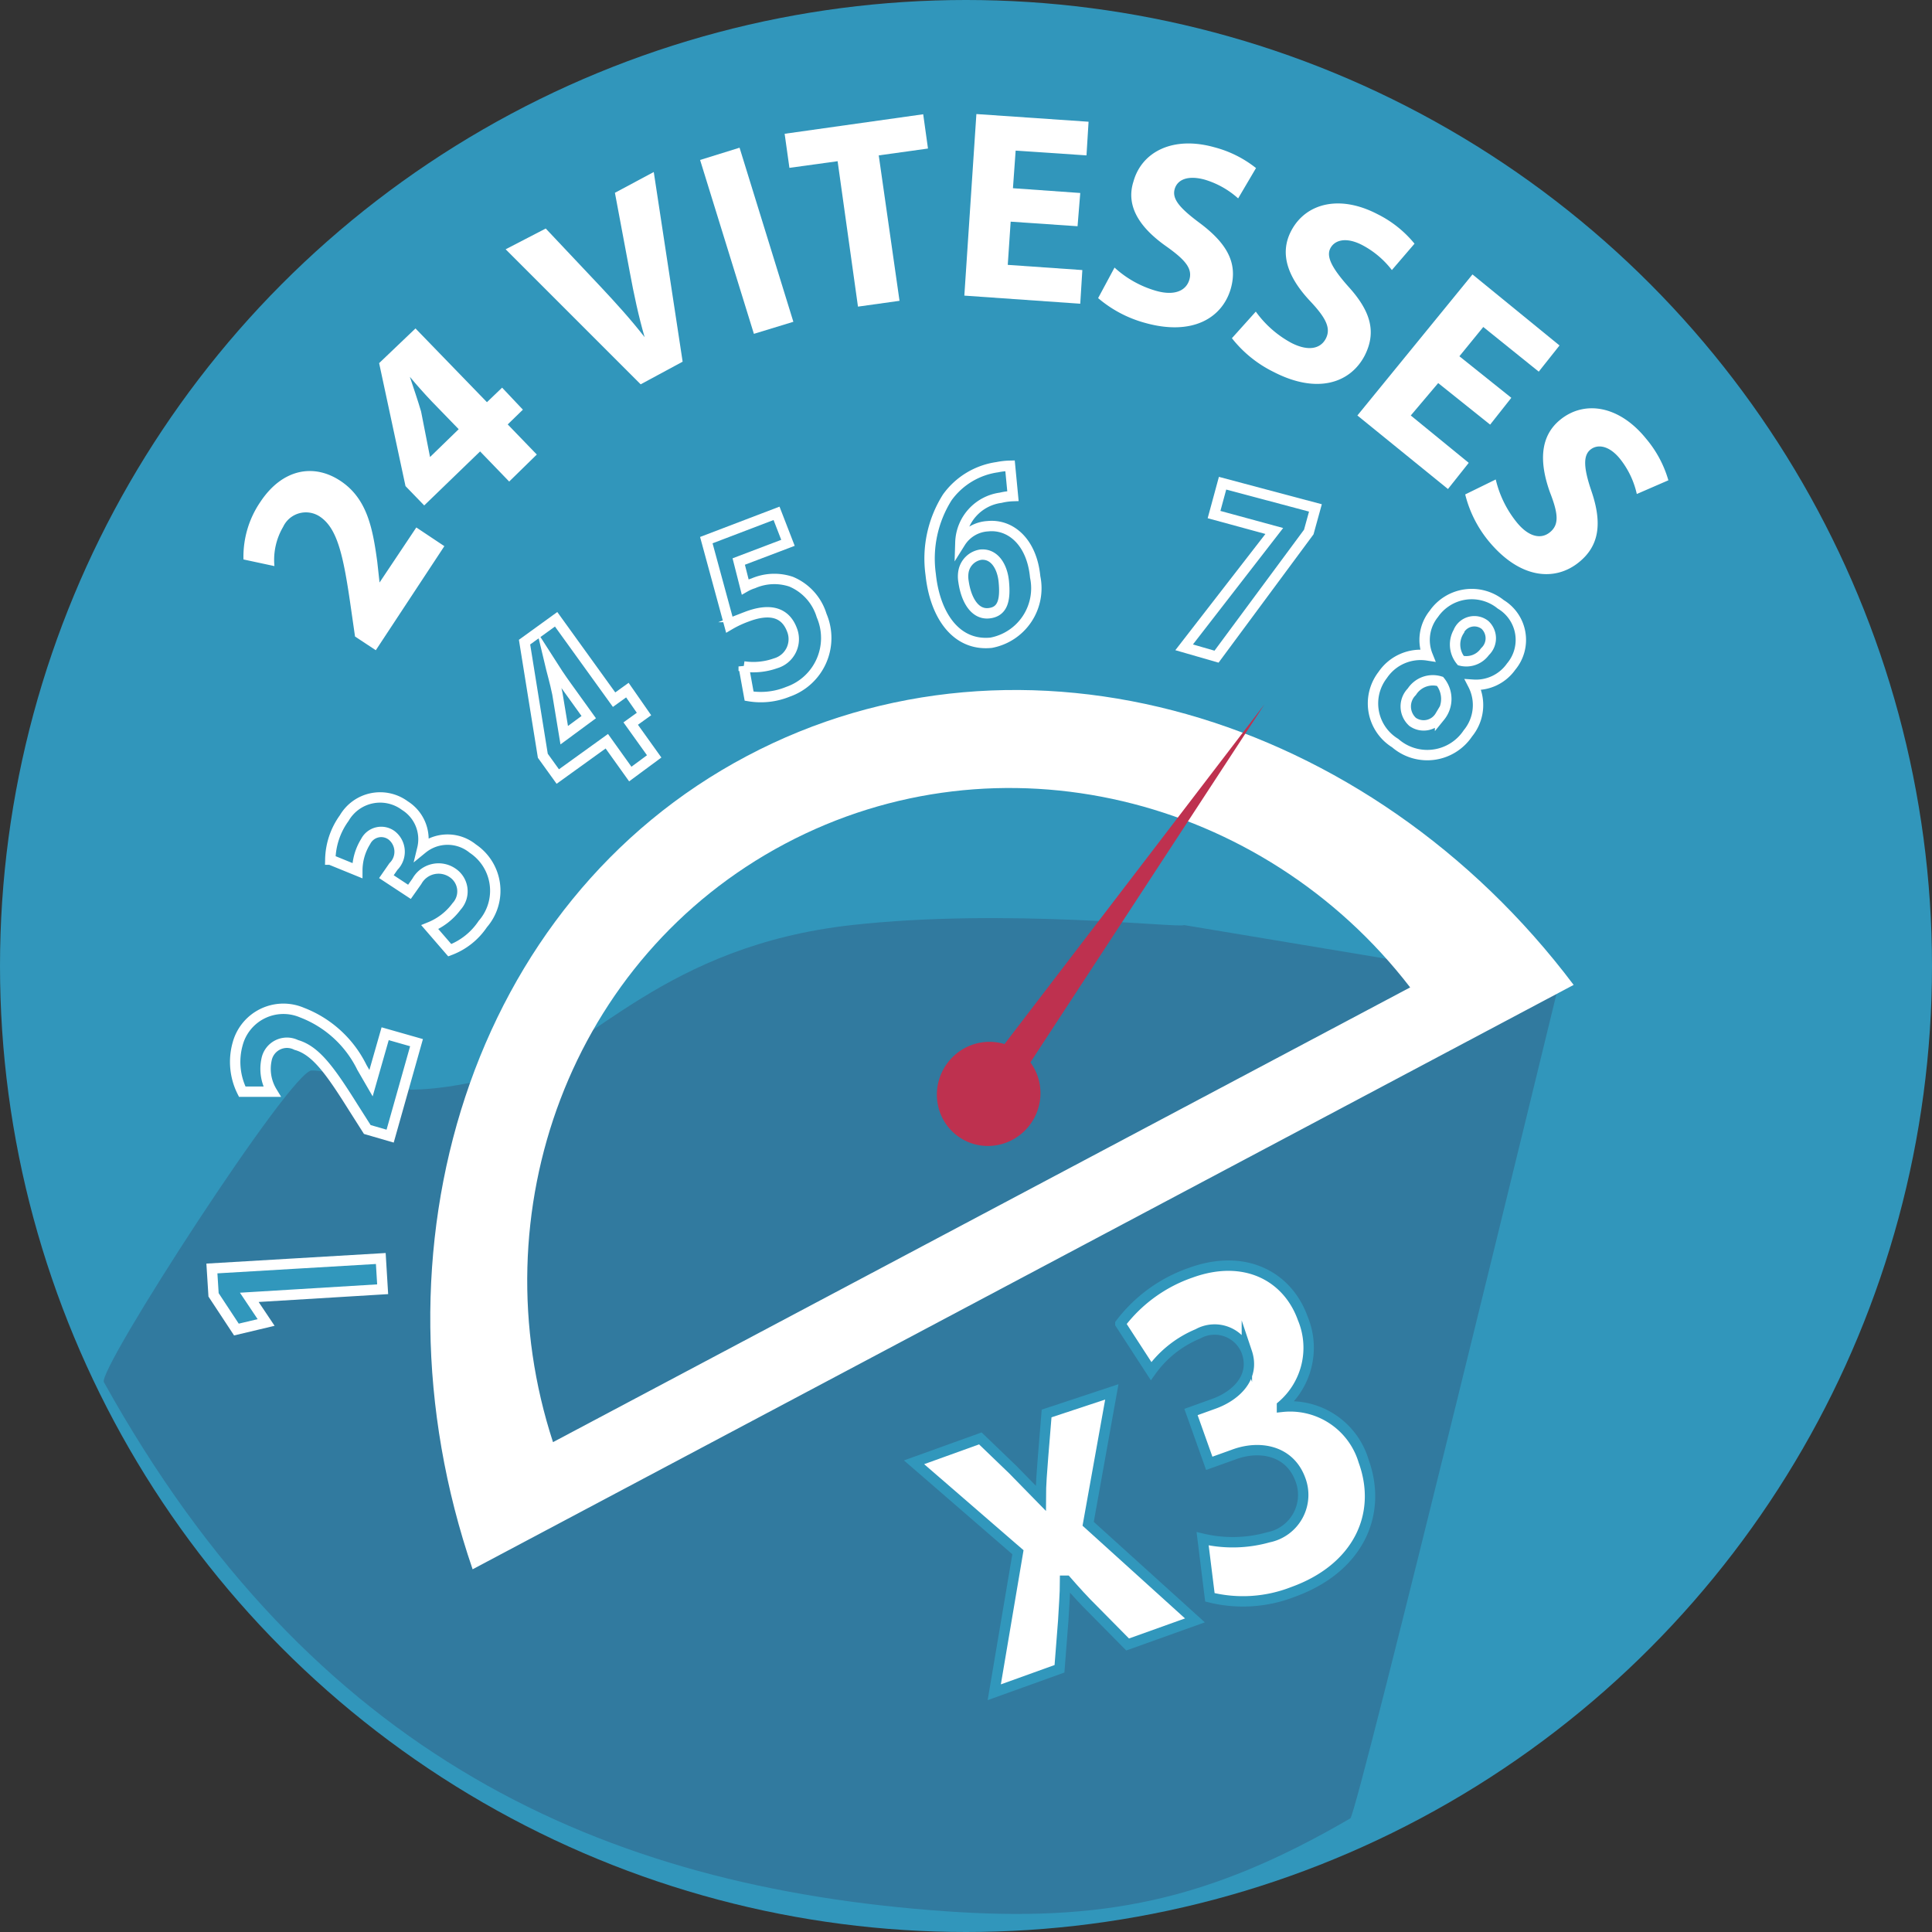 <svg xmlns="http://www.w3.org/2000/svg" viewBox="0 0 93 93"><rect x="0" y="0" width="93" height="93" fill="#333333" stroke="none"/><defs><style>.cls-1{fill:#3196bb;}.cls-2{fill:#317a9f;}.cls-3,.cls-6{fill:#fff;}.cls-4{fill:#3197bc;stroke:#fff;}.cls-4,.cls-6{stroke-miterlimit:10;stroke-width:0.5px;}.cls-5{fill:#be314f;}.cls-6{stroke:#3197bc;}</style></defs><title>Fichier 40</title><g id="Calque_2" data-name="Calque 2"><g id="Calque_1-2" data-name="Calque 1"><circle class="cls-1" cx="46.5" cy="46.5" r="46.5"/><path class="cls-2" d="M65,87.53c-6.86,4-12,5-19.51,4.47C29,90.84,15,84.53,5,66.53c-.32-.58,9-15,10-15,2,0,2.86,2.08,10,0,3.43-1,7-6,16-7,7.42-.83,15.79.16,16,0l18,3S65.33,87.35,65,87.53Z"/><path class="cls-3" d="M18.09,31.3l-1-.66-.21-1.46c-.35-2.45-.64-3.72-1.45-4.29a1.21,1.21,0,0,0-1.8.47,3.14,3.14,0,0,0-.42,1.89l-1.49-.32a4.67,4.67,0,0,1,.82-2.78c1.06-1.59,2.57-1.85,3.85-1s1.55,2.27,1.77,3.89l.11,1,0,0,1.77-2.65,1.35.9Z"/><path class="cls-3" d="M24.51,23.18l-1.4-1.45-2.69,2.6-.9-.93-1.27-5.92L20,15.81l3.44,3.55.73-.7,1,1.06-.73.71,1.4,1.45Zm-2.43-2.52-1.3-1.34c-.35-.37-.7-.76-1.05-1.18l0,0c.19.58.37,1.09.54,1.67L20.7,22v0Z"/><path class="cls-3" d="M30.84,18.5,24.34,12l1.93-1,2.64,2.8c.74.79,1.44,1.56,2.12,2.43l0,0c-.29-1-.52-2.08-.71-3.11l-.72-3.84,1.87-1,1.39,9.13Z"/><path class="cls-3" d="M35.6,7.11l2.59,8.38-1.9.58L33.7,7.7Z"/><path class="cls-3" d="M40.32,7.76,38,8.08l-.23-1.64,6.67-.94.23,1.65-2.37.33,1,7-2,.28Z"/><path class="cls-3" d="M51.87,10.89l-3.22-.22-.14,2.08L52.1,13,52,14.62l-5.58-.39L47,5.49l5.4.37L52.3,7.48l-3.41-.23-.13,1.81L52,9.29Z"/><path class="cls-3" d="M53.65,12.88a5,5,0,0,0,2,1.12c.88.25,1.44,0,1.6-.53s-.17-.94-1.08-1.59c-1.26-.88-2-1.92-1.61-3.14.4-1.44,1.91-2.21,3.9-1.65a5.41,5.41,0,0,1,2,1L59.6,9.55A4.2,4.2,0,0,0,58,8.65c-.83-.23-1.34,0-1.46.47s.26.91,1.23,1.63c1.33,1,1.81,1.94,1.48,3.13-.4,1.41-1.83,2.31-4.14,1.66a5.84,5.84,0,0,1-2.25-1.19Z"/><path class="cls-3" d="M60.45,15a5.08,5.08,0,0,0,1.7,1.5c.81.42,1.41.3,1.67-.2s0-1-.73-1.78c-1.06-1.12-1.53-2.27-.94-3.4.69-1.33,2.32-1.77,4.16-.81a5.4,5.4,0,0,1,1.78,1.42L67,13a4.35,4.35,0,0,0-1.44-1.21c-.76-.39-1.31-.24-1.52.16s.07.95.87,1.85C66,15,66.26,16,65.69,17.12c-.68,1.3-2.26,1.88-4.39.78a5.8,5.8,0,0,1-2-1.62Z"/><path class="cls-3" d="M71.73,20.44l-2.5-2L67.91,20l2.79,2.28-1,1.26L65.34,20l5.54-6.79,4.19,3.42-1,1.26L71.4,15.74l-1.15,1.41,2.5,2Z"/><path class="cls-3" d="M72,23.08a5.17,5.17,0,0,0,1,2.05c.57.71,1.17.85,1.61.49s.41-.87,0-1.92c-.52-1.45-.49-2.7.5-3.5,1.16-.94,2.83-.69,4.13.92a5.43,5.43,0,0,1,1.07,2l-1.52.66A4.16,4.16,0,0,0,78,22.11c-.53-.67-1.1-.75-1.45-.46s-.32.89.06,2c.53,1.56.36,2.63-.6,3.41-1.14.93-2.82.83-4.34-1a5.69,5.69,0,0,1-1.14-2.26Z"/><path class="cls-4" d="M12,62.45v0l.81,1.21L11.38,64l-1.1-1.67-.08-1.27,8.13-.48.09,1.48Z"/><path class="cls-4" d="M18.78,54.69l-1.1-.32L17,53.3c-1.14-1.82-1.82-2.74-2.74-3a1,1,0,0,0-1.43.71,2.12,2.12,0,0,0,.26,1.54l-1.43,0a3.2,3.2,0,0,1-.22-2.3,2.28,2.28,0,0,1,3.09-1.51,5.34,5.34,0,0,1,2.89,2.64l.44.76h0l.68-2.38,1.51.43Z"/><path class="cls-4" d="M20.69,44.63a3,3,0,0,0,1.29-1,1.07,1.07,0,0,0-.19-1.61,1.19,1.19,0,0,0-1.72.4l-.36.51L18.6,42.2l.34-.49a1,1,0,0,0-.09-1.5.84.84,0,0,0-1.25.3,2.66,2.66,0,0,0-.4,1.4l-1.3-.53a3.51,3.51,0,0,1,.67-2,2,2,0,0,1,2.92-.6,1.91,1.91,0,0,1,.84,2.07h0a1.92,1.92,0,0,1,2.43,0,2.44,2.44,0,0,1,.48,3.63,3.3,3.3,0,0,1-1.59,1.26Z"/><path class="cls-4" d="M30.34,37.26l-1.13-1.58-2.36,1.7-.72-1-.88-5.47,1.52-1.1,2.79,3.87.64-.46L31,34.37l-.64.46,1.13,1.58Zm-2-2.74-1.05-1.46c-.29-.4-.57-.82-.85-1.26l0,0c.13.55.27,1,.39,1.59l.33,2v0Z"/><path class="cls-4" d="M37.93,26.13l-2.37.9.31,1.22a2,2,0,0,1,.39-.17A2.54,2.54,0,0,1,38.08,28a2.57,2.57,0,0,1,1.47,1.63,2.74,2.74,0,0,1-1.62,3.67,3.45,3.45,0,0,1-1.87.21l-.26-1.43a3.18,3.18,0,0,0,1.53-.15,1.21,1.21,0,0,0,.79-1.62c-.3-.79-1-1.08-2.21-.61a5,5,0,0,0-.8.38L34,26l3.38-1.29Z"/><path class="cls-4" d="M48.76,23.88a2.92,2.92,0,0,0-.59.08,2.24,2.24,0,0,0-1.94,2.15h0a1.67,1.67,0,0,1,1.32-.78c1.1-.11,2.12.76,2.28,2.44a2.67,2.67,0,0,1-2.12,3.17C46,31.11,45,29.58,44.8,27.65a5.52,5.52,0,0,1,.8-3.71A3.58,3.58,0,0,1,48,22.49a3.51,3.51,0,0,1,.62-.07ZM48.32,28c-.07-.74-.46-1.36-1.11-1.3a1,1,0,0,0-.83.81,1.38,1.38,0,0,0,0,.48c.12.86.53,1.6,1.22,1.53S48.4,28.85,48.32,28Z"/><path class="cls-4" d="M63.32,24.45,63,25.61l-4.44,6L57,31.16l4.34-5.6v0l-2.9-.79.41-1.51Z"/><path class="cls-4" d="M66.56,32.49a2.2,2.2,0,0,1,2.16-.94l0,0a2,2,0,0,1,.3-2,2.22,2.22,0,0,1,3.22-.46,2,2,0,0,1,.5,3,2.07,2.07,0,0,1-1.83.87l0,0a2.14,2.14,0,0,1-.25,2.34,2.35,2.35,0,0,1-3.5.47A2.24,2.24,0,0,1,66.56,32.49Zm2.76,2a1.34,1.34,0,0,0,0-1.69,1.2,1.2,0,0,0-1.36.5A1,1,0,0,0,68,34.75.92.92,0,0,0,69.32,34.47Zm.92-4.13a1.22,1.22,0,0,0,.08,1.44,1.1,1.1,0,0,0,1.16-.43.88.88,0,0,0,0-1.29A.83.83,0,0,0,70.24,30.34Z"/><path class="cls-3" d="M35.94,36.4c-13.23,7-18.49,23.68-13.19,39.14l53-28.13C65.92,34.36,49.18,29.38,35.94,36.4Zm1.84,4.22c10.31-5.47,23-2.31,30.1,6.91L26.62,69.42C23,58.34,27.47,46.09,37.78,40.62Z"/><ellipse class="cls-5" cx="47.59" cy="52.65" rx="2.52" ry="2.48" transform="translate(-22.88 61.06) rotate(-54.69)"/><polygon class="cls-5" points="45.56 53.91 60.87 33.9 47.18 54.84 45.56 53.91"/><path class="cls-6" d="M47.19,69.24l1.56,1.5,1.35,1.38h0c0-.68.06-1.32.11-2l.17-2.08L53.52,67l-1.14,6.35L57.52,78l-3.24,1.16-1.63-1.65c-.46-.45-.89-.93-1.32-1.42l-.06,0c0,.67-.06,1.3-.09,1.93L51,80.33l-3.14,1.13L49,74.72l-5-4.33Z"/><path class="cls-6" d="M57.89,74.07A6.33,6.33,0,0,0,61.06,74a2.08,2.08,0,0,0,1.54-2.77c-.52-1.44-2-1.67-3.22-1.21l-1.17.42-.88-2.47,1.11-.4c1-.36,2-1.23,1.58-2.48a1.65,1.65,0,0,0-2.36-.88A5.22,5.22,0,0,0,55.41,66l-1.48-2.28a7.22,7.22,0,0,1,3.4-2.46c2.61-.94,4.66.19,5.38,2.2a3.68,3.68,0,0,1-1,4.21l0,.05a3.69,3.69,0,0,1,3.93,2.61c.94,2.6-.29,5.18-3.4,6.3a6.61,6.61,0,0,1-4,.26Z"/></g></g></svg>